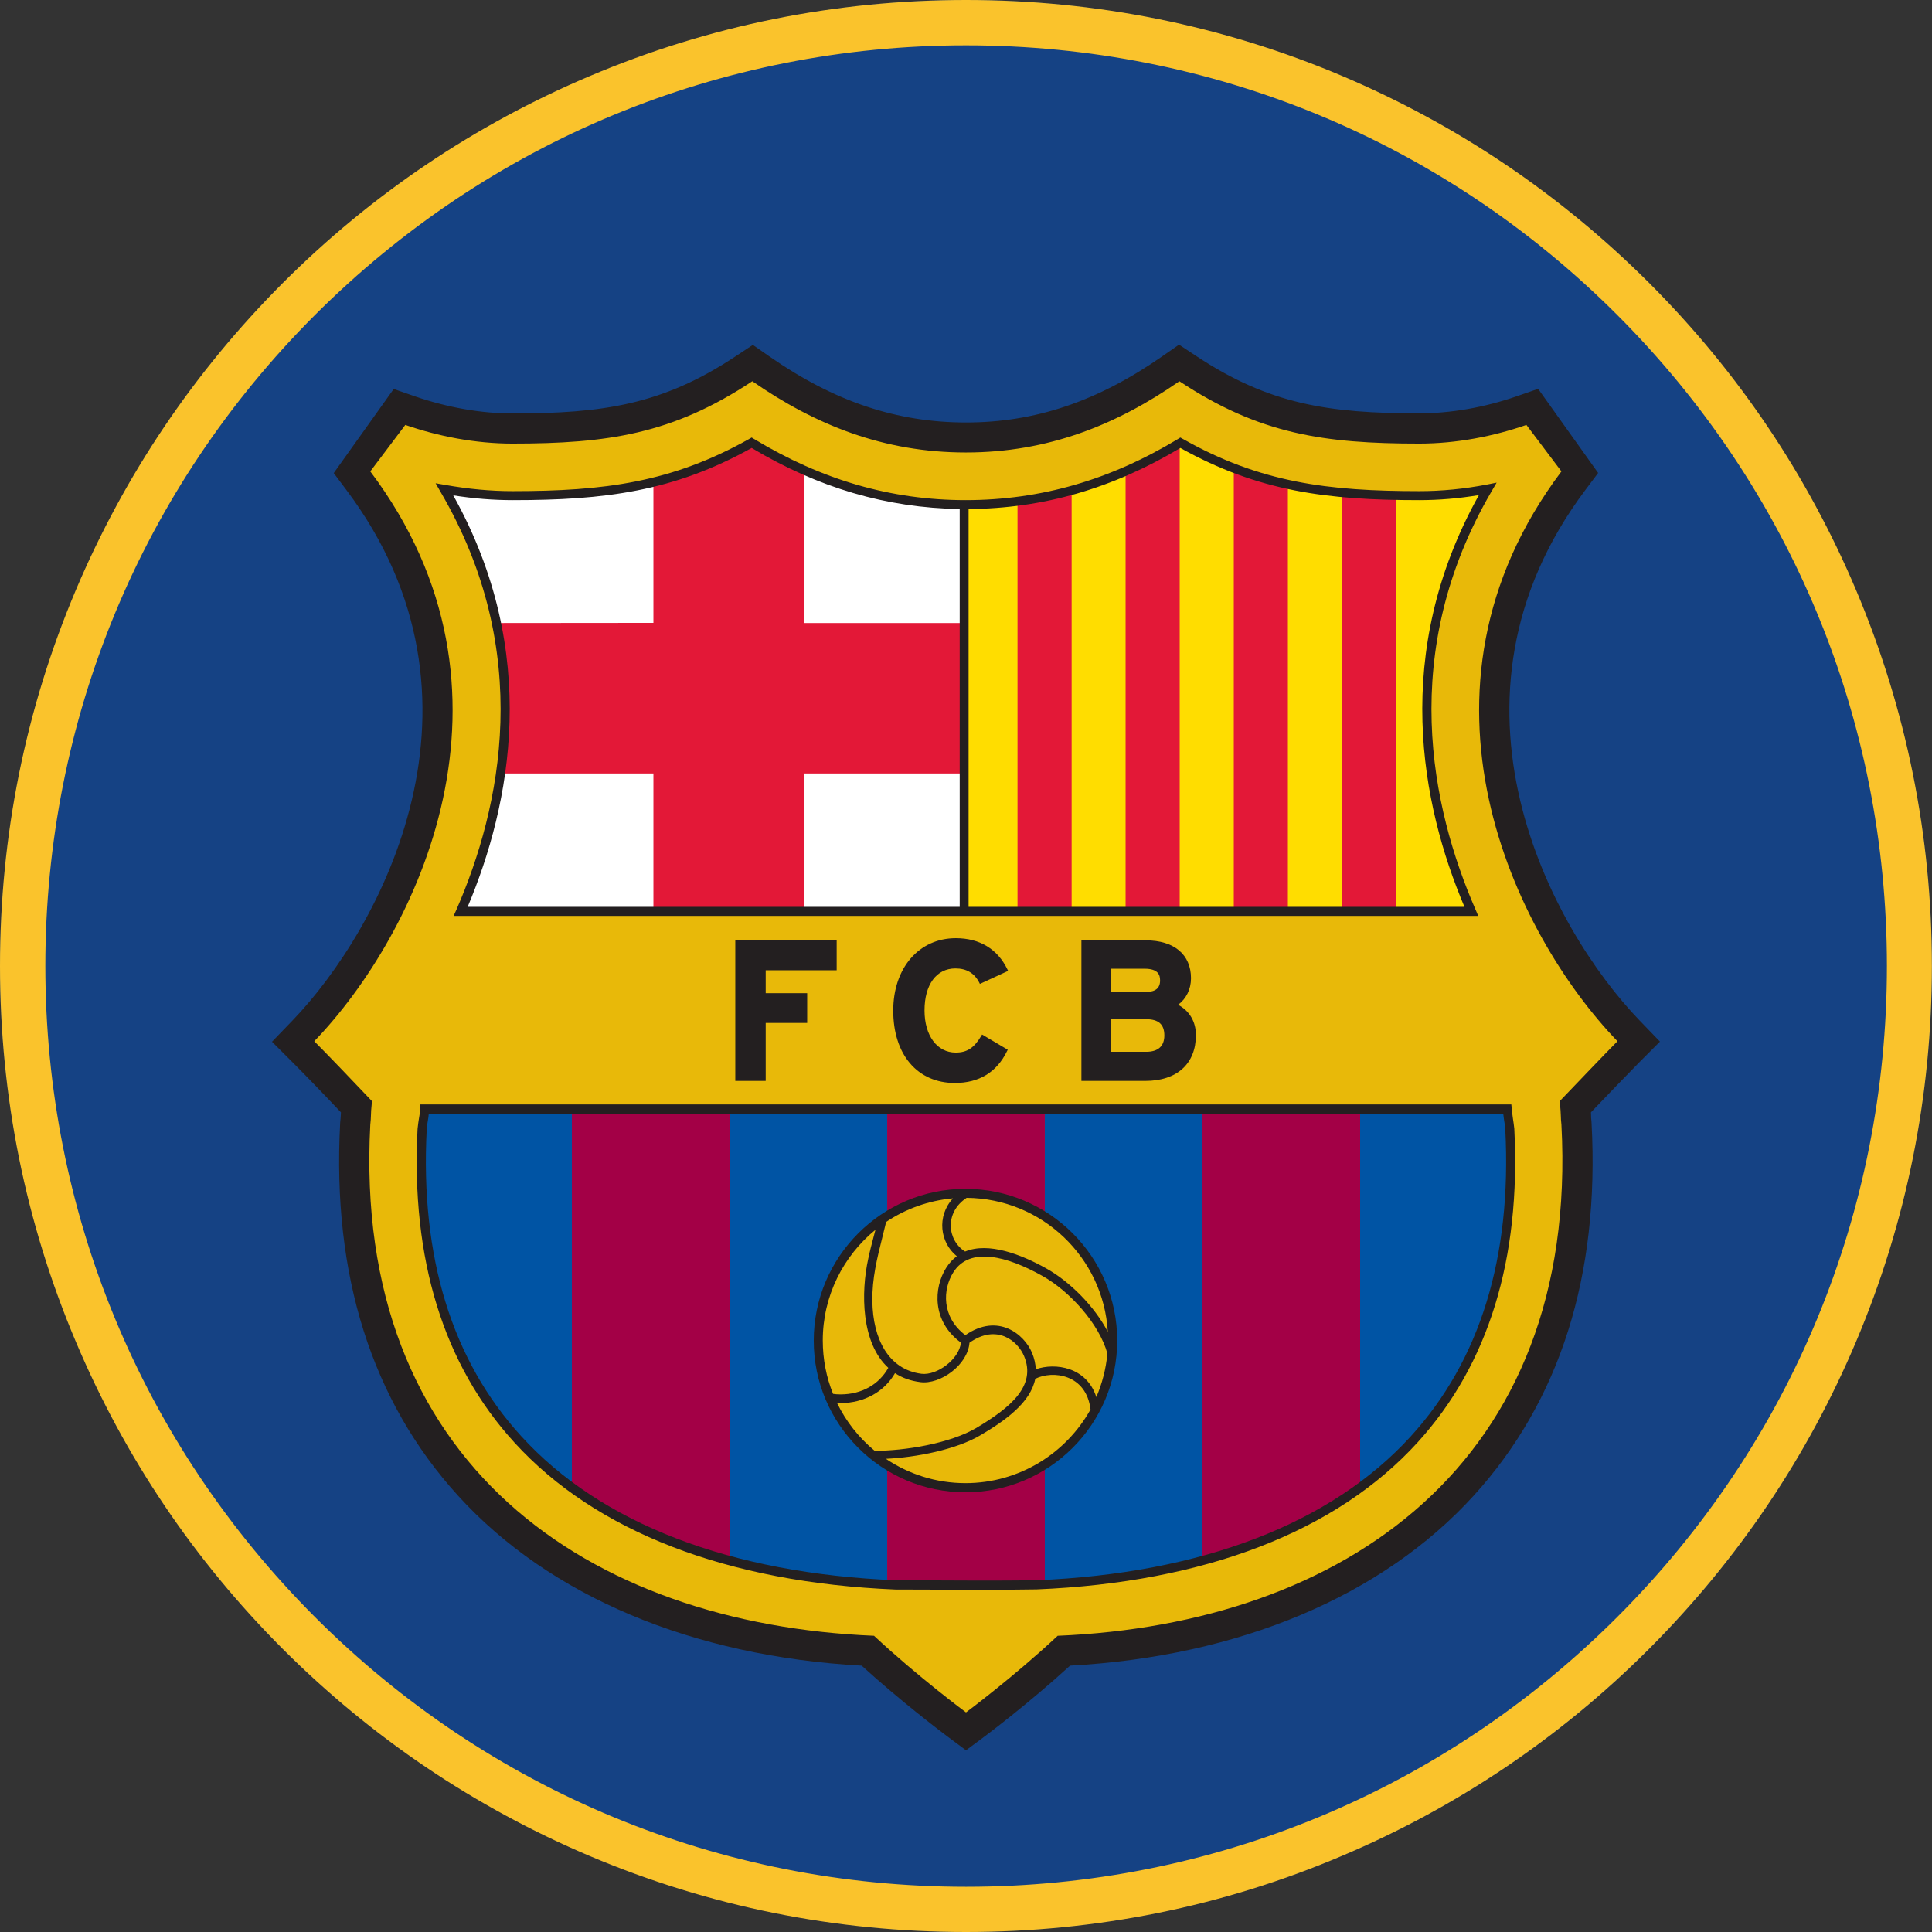 <svg width="68" height="68" viewBox="0 0 68 68" fill="none" xmlns="http://www.w3.org/2000/svg">
<rect x="0" y="0" width="68" height="68" fill="#333333" stroke="none"/>
<circle cx="34" cy="34" r="34" fill="#154284"/>
<path fill-rule="evenodd" clip-rule="evenodd" d="M20.767 65.33C24.956 67.102 29.412 68 34 68C38.588 68 43.044 67.102 47.233 65.321C51.281 63.607 54.917 61.159 58.04 58.036C61.159 54.912 63.612 51.276 65.325 47.228C67.098 43.039 67.996 38.583 67.996 33.995C67.996 29.408 67.098 24.956 65.325 20.763C63.612 16.714 61.164 13.079 58.04 9.955C54.917 6.836 51.281 4.384 47.233 2.67C43.044 0.898 38.588 0 34 0C29.412 0 24.956 0.898 20.763 2.675C16.714 4.388 13.079 6.836 9.955 9.96C6.836 13.083 4.384 16.719 2.67 20.767C0.898 24.956 0 29.412 0 34C0 38.588 0.898 43.044 2.675 47.237C4.388 51.286 6.836 54.921 9.96 58.045C13.083 61.164 16.719 63.616 20.767 65.33ZM11.084 11.089C17.208 4.969 25.346 1.596 34 1.596C42.654 1.596 50.8 4.96 56.92 11.084C63.04 17.209 66.413 25.346 66.413 34C66.413 42.659 63.04 50.796 56.92 56.916C50.796 63.036 42.658 66.409 34.004 66.409C25.346 66.409 17.208 63.036 11.088 56.916C4.968 50.791 1.596 42.654 1.596 34C1.596 25.346 4.964 17.209 11.084 11.089Z" fill="#FAC32C"/>
<path d="M41.511 12.911L41.756 13.074C44.463 14.865 46.643 15.196 49.957 15.196C51.127 15.196 52.382 14.974 53.584 14.561L53.897 14.453L55.47 16.656L55.306 16.873C49.463 24.634 54.019 33.017 57.242 36.362L57.541 36.67L57.238 36.974C56.816 37.396 56.082 38.157 55.538 38.728L55.352 38.923L55.365 39.191L55.37 39.282C55.374 39.349 55.374 39.417 55.388 39.54L55.392 39.59C55.664 44.767 54.323 49.019 51.403 52.229C48.302 55.638 43.411 57.691 37.626 58.009L37.404 58.022L37.241 58.172C35.768 59.514 34.276 60.624 34.258 60.638L34 60.833L33.741 60.638C33.678 60.593 32.205 59.496 30.749 58.172L30.586 58.022L30.364 58.009C24.584 57.691 19.688 55.638 16.587 52.229C13.668 49.019 12.326 44.767 12.602 39.59L12.607 39.54C12.62 39.427 12.625 39.363 12.625 39.291V39.273L12.63 39.191L12.643 38.923L12.457 38.728C11.945 38.189 11.193 37.405 10.757 36.974L10.454 36.67L10.753 36.362C13.976 33.017 18.532 24.634 12.693 16.873L12.53 16.656L14.103 14.453L14.416 14.561C15.617 14.978 16.873 15.196 18.042 15.196C21.361 15.196 23.537 14.87 26.243 13.074L26.492 12.911L26.737 13.079C29.126 14.738 31.434 15.509 34.004 15.509C36.575 15.509 38.882 14.738 41.271 13.079L41.511 12.911Z" fill="#E8B909"/>
<path d="M16.211 32.078C18.043 27.88 18.723 22.49 15.645 17.222C16.415 17.358 17.222 17.444 18.038 17.444C21.189 17.444 23.669 17.159 26.456 15.585C28.651 16.914 31.112 17.757 33.995 17.761C36.888 17.757 39.349 16.914 41.544 15.585C44.331 17.159 46.811 17.444 49.962 17.444C50.778 17.444 51.589 17.358 52.364 17.208C49.277 22.49 49.962 27.88 51.789 32.078H16.211Z" fill="white"/>
<path d="M51.788 32.078C49.957 27.88 49.277 22.49 52.364 17.208C51.589 17.358 50.782 17.444 49.962 17.444C46.811 17.444 44.331 17.159 41.543 15.585C39.344 16.914 36.887 17.757 33.995 17.761C33.968 17.761 33.941 17.761 33.914 17.761V32.082L51.788 32.078Z" fill="#FFDD00"/>
<path d="M47.872 52.36C51.376 49.799 53.448 45.705 53.144 39.735C53.108 39.395 53.085 39.377 53.058 39.032H47.872L47.872 52.36Z" fill="#0054A4"/>
<path d="M42.323 54.926C44.409 54.364 46.29 53.516 47.872 52.356V39.032H42.323V54.926Z" fill="#A30046"/>
<path d="M20.128 52.356C21.715 53.516 23.591 54.359 25.677 54.926V39.032L20.128 39.032V52.356Z" fill="#A30046"/>
<path d="M14.856 39.735C14.552 45.705 16.623 49.794 20.128 52.36V39.037H14.942C14.919 39.377 14.892 39.395 14.856 39.735Z" fill="#0054A4"/>
<path d="M34.014 41.979C35.029 41.979 35.972 42.274 36.774 42.772V39.032H31.226V42.79C32.032 42.283 32.989 41.979 34.014 41.979Z" fill="#A30046"/>
<path d="M34.014 52.437C32.989 52.437 32.032 52.138 31.226 51.626V55.765C31.325 55.769 31.421 55.779 31.52 55.783C33.365 55.792 35.034 55.801 36.484 55.783C36.584 55.779 36.679 55.769 36.779 55.765V51.644C35.972 52.143 35.029 52.437 34.014 52.437Z" fill="#A30046"/>
<path d="M36.774 39.032V42.772C38.252 43.697 39.24 45.334 39.24 47.206C39.24 49.078 38.252 50.715 36.774 51.64V55.76C38.733 55.661 40.6 55.389 42.323 54.922V39.028L36.774 39.032Z" fill="#0054A4"/>
<path d="M28.787 47.21C28.787 45.347 29.761 43.72 31.226 42.79V39.032H25.677V54.926C27.399 55.389 29.267 55.665 31.226 55.765V51.626C29.761 50.701 28.787 49.069 28.787 47.21Z" fill="#0054A4"/>
<path d="M17.462 21.928C17.834 23.746 17.848 25.527 17.608 27.223H22.998V32.078H28.293V27.223H33.932V21.928H28.293V16.542C27.658 16.261 27.046 15.939 26.456 15.581C25.273 16.247 24.145 16.683 22.998 16.964V21.923L17.462 21.928Z" fill="#E31837"/>
<path d="M45.329 32.078V17.041C44.69 16.9 44.06 16.714 43.425 16.474V32.078H45.329Z" fill="#E31837"/>
<path d="M37.718 32.078V17.258C37.105 17.426 36.471 17.558 35.813 17.644V32.082L37.718 32.078Z" fill="#E31837"/>
<path d="M49.133 32.078V17.435C48.475 17.422 47.845 17.394 47.228 17.335V32.078H49.133Z" fill="#E31837"/>
<path d="M41.521 32.078V15.595C40.909 15.966 40.275 16.293 39.617 16.578V32.073L41.521 32.078Z" fill="#E31837"/>
<path fill-rule="evenodd" clip-rule="evenodd" d="M57.7 35.909L58.425 36.661L57.682 37.405C57.288 37.804 56.58 38.538 55.996 39.15C55.996 39.169 55.997 39.188 55.998 39.204C55.999 39.219 56 39.233 56 39.245C56 39.309 56 39.363 56.014 39.467L56.018 39.535C56.304 44.894 54.908 49.3 51.87 52.641C48.647 56.182 43.615 58.299 37.663 58.625C36.189 59.972 34.703 61.082 34.635 61.132L34 61.604L33.365 61.132C33.36 61.128 33.345 61.117 33.321 61.099C33.054 60.897 31.68 59.856 30.328 58.625C24.376 58.299 19.339 56.182 16.12 52.641C13.083 49.3 11.687 44.889 11.972 39.535L11.977 39.467C11.987 39.391 11.989 39.342 11.992 39.296C11.993 39.279 11.994 39.262 11.995 39.245C11.995 39.23 11.996 39.216 11.997 39.201C11.998 39.185 12 39.169 12 39.15C11.419 38.533 10.712 37.804 10.313 37.405L9.574 36.666L10.3 35.913C13.391 32.699 17.77 24.662 12.185 17.236L11.746 16.651L13.858 13.691L14.615 13.954C15.753 14.344 16.936 14.552 18.038 14.552C21.229 14.552 23.324 14.244 25.894 12.539L26.497 12.14L27.091 12.553C29.367 14.135 31.565 14.87 34 14.87C36.434 14.87 38.628 14.13 40.904 12.544L41.498 12.131L42.101 12.53C44.676 14.235 46.766 14.548 49.957 14.548C51.059 14.548 52.242 14.344 53.38 13.949L54.137 13.686L56.249 16.646L55.81 17.231C50.225 24.657 54.604 32.694 57.7 35.909ZM54.936 39.281C54.932 39.176 54.928 39.049 54.898 38.756L54.959 38.692C55.543 38.081 56.448 37.134 56.929 36.648C53.325 32.908 49.118 24.349 54.957 16.592L53.724 14.956C52.559 15.359 51.263 15.613 49.957 15.613C46.607 15.613 44.322 15.282 41.511 13.419C39.29 14.96 36.879 15.926 33.995 15.926C31.108 15.926 28.7 14.96 26.479 13.419C23.668 15.282 21.379 15.613 18.033 15.613C16.732 15.613 15.431 15.359 14.266 14.956L13.033 16.592C18.872 24.349 14.665 32.908 11.061 36.648C11.564 37.151 12.516 38.148 13.092 38.756C13.062 39.046 13.058 39.174 13.055 39.28C13.052 39.369 13.05 39.443 13.033 39.585C12.399 51.522 20.713 57.156 30.763 57.574C32.3 59.011 34 60.271 34 60.271C34 60.271 35.691 59.011 37.227 57.574C47.278 57.156 55.592 51.522 54.957 39.585C54.941 39.442 54.938 39.369 54.936 39.281Z" fill="#231F20"/>
<path fill-rule="evenodd" clip-rule="evenodd" d="M14.742 39.39C14.761 39.291 14.774 39.205 14.788 39.023V38.873H53.194L53.208 39.023C53.223 39.172 53.235 39.257 53.246 39.338C53.248 39.355 53.251 39.373 53.253 39.39C53.267 39.477 53.28 39.567 53.298 39.721C53.534 44.318 52.387 48.031 49.894 50.769C47.033 53.911 42.396 55.697 36.489 55.941C35.877 55.951 35.224 55.955 34.54 55.955C33.709 55.955 32.826 55.951 31.898 55.947L31.747 55.946H31.52C25.604 55.701 20.967 53.911 18.106 50.773C15.608 48.035 14.461 44.323 14.697 39.73C14.715 39.563 14.729 39.472 14.742 39.39ZM15.06 39.44C15.046 39.517 15.033 39.603 15.019 39.753C14.788 44.246 15.908 47.881 18.347 50.551C21.148 53.625 25.709 55.38 31.53 55.62H31.747L31.903 55.62C33.592 55.629 35.134 55.637 36.48 55.62C42.296 55.38 46.857 53.625 49.658 50.551C52.093 47.881 53.213 44.246 52.981 39.744C52.968 39.603 52.954 39.517 52.941 39.44C52.937 39.415 52.934 39.391 52.93 39.365C52.923 39.317 52.915 39.264 52.909 39.196H15.092C15.083 39.3 15.074 39.368 15.06 39.44Z" fill="#231F20"/>
<path fill-rule="evenodd" clip-rule="evenodd" d="M16.066 32.015L15.966 32.237H52.029L51.934 32.015C50.37 28.424 49.191 22.952 52.5 17.29L52.677 16.987L52.333 17.055C51.535 17.209 50.737 17.286 49.962 17.286C46.743 17.286 44.349 16.987 41.625 15.445L41.543 15.4L41.462 15.45C39.073 16.896 36.629 17.599 33.995 17.603C31.37 17.603 28.931 16.896 26.538 15.45L26.456 15.4L26.375 15.445C23.65 16.982 21.257 17.286 18.038 17.286C17.285 17.286 16.492 17.213 15.671 17.068L15.332 17.009L15.504 17.308C18.809 22.952 17.634 28.42 16.066 32.015ZM34.091 17.916C36.715 17.898 39.159 17.195 41.544 15.767C44.295 17.299 46.716 17.603 49.957 17.603C50.642 17.603 51.345 17.544 52.052 17.426C48.956 22.98 50.021 28.32 51.544 31.919H34.091V17.916ZM18.043 17.603C17.376 17.603 16.674 17.549 15.953 17.435C19.044 22.98 17.975 28.32 16.46 31.919H33.778V17.916C31.203 17.875 28.805 17.172 26.456 15.767C23.705 17.299 21.284 17.603 18.043 17.603Z" fill="#231F20"/>
<path d="M29.448 34.15V33.098H25.88V38.044H26.95V36.004H28.41V34.957H26.95V34.15H29.448Z" fill="#231F20"/>
<path d="M33.628 34.086C34.018 34.086 34.294 34.249 34.467 34.585L34.489 34.63L35.482 34.172L35.459 34.123C35.111 33.402 34.48 33.021 33.642 33.021C32.345 33.021 31.439 34.068 31.439 35.569C31.439 37.119 32.291 38.117 33.605 38.117C34.462 38.117 35.083 37.74 35.446 36.992L35.469 36.947L34.566 36.412L34.539 36.457C34.281 36.888 34.036 37.047 33.637 37.047C32.98 37.047 32.54 36.448 32.54 35.564C32.54 34.657 32.957 34.086 33.628 34.086Z" fill="#231F20"/>
<path fill-rule="evenodd" clip-rule="evenodd" d="M41.919 34.431C41.919 33.597 41.325 33.098 40.333 33.098H38.062V38.044H40.315C41.425 38.044 42.092 37.441 42.092 36.43C42.092 35.959 41.865 35.578 41.466 35.365C41.752 35.152 41.919 34.816 41.919 34.431ZM39.109 34.096H40.288C40.768 34.096 40.831 34.318 40.831 34.508C40.831 34.78 40.668 34.912 40.337 34.912H39.109V34.096ZM39.109 37.02H40.342C40.764 37.02 40.981 36.82 40.981 36.444C40.981 36.054 40.777 35.873 40.342 35.873H39.109V37.02Z" fill="#231F20"/>
<path fill-rule="evenodd" clip-rule="evenodd" d="M33.981 52.523C36.928 52.523 39.322 50.125 39.322 47.183C39.322 44.236 36.923 41.843 33.981 41.843C31.035 41.843 28.641 44.241 28.641 47.183C28.637 50.125 31.035 52.523 33.981 52.523ZM33.981 52.201C32.943 52.201 31.982 51.884 31.18 51.345C32.24 51.295 33.65 51.027 34.525 50.506C35.373 50.003 36.27 49.373 36.438 48.529C37.055 48.221 38.233 48.366 38.383 49.608C37.522 51.154 35.872 52.201 33.981 52.201ZM32.395 48.647C32.041 48.602 31.746 48.493 31.502 48.33C31.112 49.001 30.409 49.377 29.584 49.386C29.564 49.386 29.543 49.385 29.523 49.384L29.523 49.384C29.502 49.383 29.482 49.382 29.462 49.382C29.779 50.034 30.232 50.606 30.785 51.063C31.832 51.068 33.442 50.805 34.367 50.257C35.559 49.545 36.484 48.783 36.044 47.731C35.822 47.197 35.083 46.58 34.122 47.26C34.063 48.044 33.093 48.738 32.395 48.647ZM30.704 45.796C30.692 44.998 30.872 44.281 31.059 43.536C31.103 43.362 31.147 43.186 31.189 43.008C31.873 42.55 32.676 42.255 33.541 42.178C32.961 42.809 33.084 43.738 33.677 44.214C33.537 44.318 33.41 44.454 33.301 44.626C32.857 45.329 32.798 46.508 33.822 47.256C33.759 47.845 32.975 48.421 32.431 48.353C31.27 48.203 30.722 47.124 30.704 45.796ZM36.321 47.609C36.407 47.813 36.447 48.008 36.457 48.194C37.141 47.954 38.247 48.112 38.587 49.173C38.791 48.697 38.927 48.18 38.977 47.641C38.691 46.603 37.663 45.451 36.679 44.903C35.464 44.223 34.14 43.856 33.555 44.78C33.179 45.374 33.129 46.353 33.977 46.993C35.133 46.195 36.053 46.97 36.321 47.609ZM36.824 44.644C35.949 44.155 34.797 43.706 33.968 44.05C33.342 43.661 33.233 42.677 34.022 42.16C36.674 42.183 38.837 44.259 38.991 46.875C38.519 45.973 37.653 45.107 36.824 44.644ZM30.752 43.516C30.772 43.44 30.792 43.363 30.813 43.284C29.684 44.205 28.959 45.61 28.959 47.178C28.959 47.845 29.086 48.48 29.321 49.06C29.407 49.074 29.494 49.078 29.584 49.078C30.328 49.078 30.935 48.733 31.266 48.144C30.305 47.269 30.3 45.488 30.559 44.304C30.612 44.048 30.68 43.792 30.752 43.516Z" fill="#231F20"/>
</svg>
